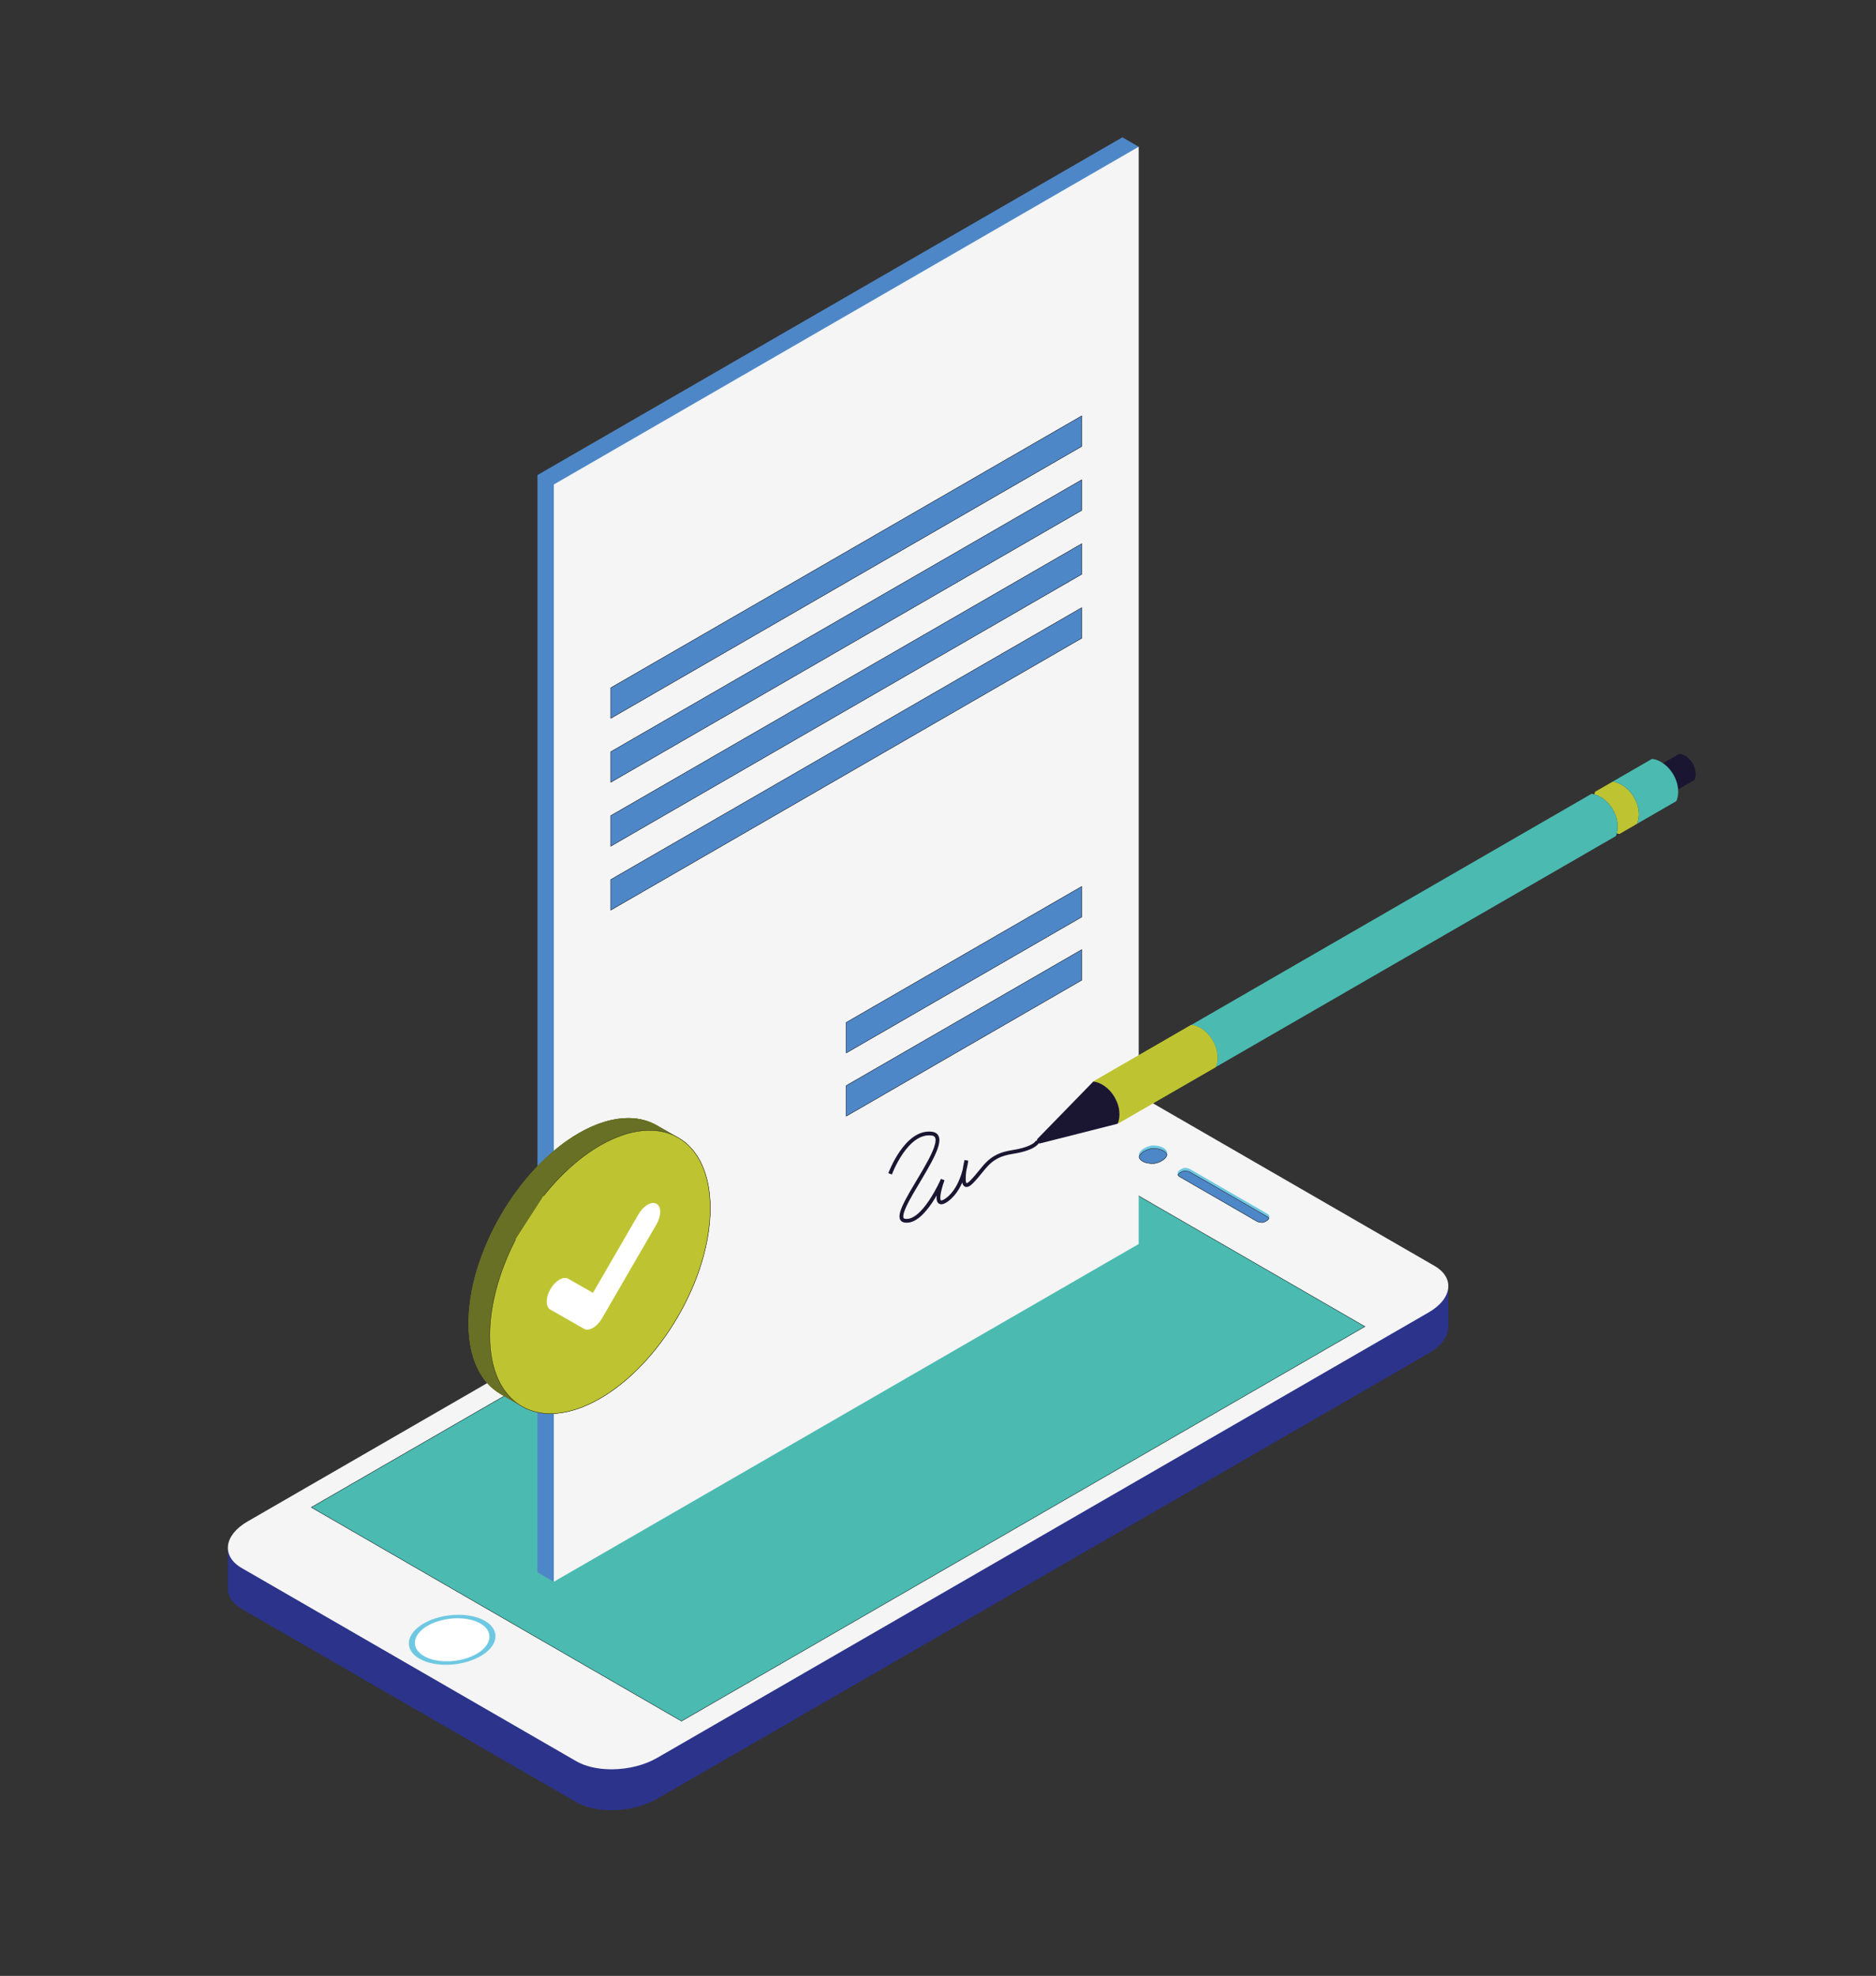 <?xml version="1.0" encoding="utf-8"?>
<!-- Generator: Adobe Illustrator 15.0.0, SVG Export Plug-In . SVG Version: 6.00 Build 0)  -->
<!DOCTYPE svg PUBLIC "-//W3C//DTD SVG 1.1//EN" "http://www.w3.org/Graphics/SVG/1.1/DTD/svg11.dtd">
<svg version="1.1" id="Layer_1" xmlns="http://www.w3.org/2000/svg" xmlns:xlink="http://www.w3.org/1999/xlink" x="0px" y="0px"
	 width="207px" height="218px" viewBox="0 0 207 218" enable-background="new 0 0 207 218" xml:space="preserve">
<rect x="0" y="0" width="207" height="218" fill="#333333" stroke="none"/>
<g>
	<g>
		<defs>
			<path id="SVGID_1_" d="M117.354,121.975c-1.709,0.022-3.5,0.443-4.896,1.252l-79.503,45.902l-7.812,1.676v4.438v-0.001
				c-0.017,0.854,0.484,1.673,1.533,2.277L63.6,198.84c2.271,1.309,6.272,1.146,8.896-0.372l85.145-49.153
				c1.416-0.82,2.148-1.871,2.166-2.871h0.004l-0.004-4.559l-4.008,0.861l-34.447-19.887c-0.994-0.577-2.319-0.866-3.721-0.887
				h-0.277V121.975z"/>
		</defs>
		<clipPath id="SVGID_2_">
			<use xlink:href="#SVGID_1_"  overflow="visible"/>
		</clipPath>
		<rect x="22.02" y="118.85" clip-path="url(#SVGID_2_)" fill="#2C338B" width="140.912" height="83.998"/>
	</g>
</g>
<g>
	<g>
		<defs>
			<path id="SVGID_3_" d="M112.458,118.71l-85.145,49.156c-2.622,1.515-2.91,3.825-0.638,5.137l36.925,21.32
				c0.995,0.573,2.322,0.862,3.719,0.885h0.279c1.709-0.022,3.5-0.446,4.898-1.253l85.145-49.156
				c2.621-1.515,2.906-3.828,0.637-5.137l-36.926-21.319c-1.029-0.594-2.414-0.885-3.863-0.885
				C115.74,117.458,113.893,117.883,112.458,118.71"/>
		</defs>
		<clipPath id="SVGID_4_">
			<use xlink:href="#SVGID_3_"  overflow="visible"/>
		</clipPath>
		<rect x="22.02" y="114.333" clip-path="url(#SVGID_4_)" fill="#F5F5F5" width="140.912" height="83.998"/>
	</g>
</g>
<g>
	<g>
		<defs>
			<rect id="SVGID_5_" x="-135.697" y="-767.882" width="2966.052" height="1254.471"/>
		</defs>
		<clipPath id="SVGID_6_">
			<use xlink:href="#SVGID_5_"  overflow="visible"/>
		</clipPath>
		<polygon clip-path="url(#SVGID_6_)" fill="#4BBAB1" points="75.198,189.891 34.354,166.307 109.753,122.773 150.6,146.359 		"/>
	</g>
</g>
<g>
	<g>
		<defs>
			<polygon id="SVGID_7_" points="34.354,166.307 75.198,189.891 150.6,146.357 109.751,122.773 			"/>
		</defs>
		<clipPath id="SVGID_8_">
			<use xlink:href="#SVGID_7_"  overflow="visible"/>
		</clipPath>
		<rect x="-269.038" y="-132.687" clip-path="url(#SVGID_8_)" fill="#4BBAB1" width="749.507" height="562.128"/>
	</g>
	<g>
		<defs>
			<polygon id="SVGID_9_" points="34.354,166.307 75.198,189.891 150.6,146.357 109.751,122.773 			"/>
		</defs>
		<clipPath id="SVGID_10_">
			<use xlink:href="#SVGID_9_"  overflow="visible"/>
		</clipPath>
		<rect x="31.229" y="119.652" clip-path="url(#SVGID_10_)" fill="#4BBAB1" width="122.494" height="73.359"/>
	</g>
	<g>
		<defs>
			<polygon id="SVGID_11_" points="34.354,166.307 75.198,189.891 150.6,146.357 109.751,122.773 			"/>
		</defs>
		<clipPath id="SVGID_12_">
			<use xlink:href="#SVGID_11_"  overflow="visible"/>
		</clipPath>
		
			<rect x="31.229" y="119.652" clip-path="url(#SVGID_12_)" fill="none" stroke="#231F20" stroke-width="0.045" stroke-miterlimit="10" width="122.494" height="73.359"/>
	</g>
	<g>
		<defs>
			<polygon id="SVGID_13_" points="34.354,166.307 75.198,189.891 150.6,146.357 109.751,122.773 			"/>
		</defs>
		<clipPath id="SVGID_14_">
			<use xlink:href="#SVGID_13_"  overflow="visible"/>
		</clipPath>
		
			<rect x="-269.038" y="-132.687" clip-path="url(#SVGID_14_)" fill="none" stroke="#231F20" stroke-width="0.045" stroke-miterlimit="10" width="749.507" height="562.128"/>
	</g>
</g>
<g>
	<g>
		<defs>
			<rect id="SVGID_15_" x="-135.697" y="-767.882" width="2966.052" height="1254.471"/>
		</defs>
		<clipPath id="SVGID_16_">
			<use xlink:href="#SVGID_15_"  overflow="visible"/>
		</clipPath>
		<polygon clip-path="url(#SVGID_16_)" fill="none" stroke="#231F20" stroke-width="0.045" stroke-miterlimit="10" points="
			75.198,189.891 34.354,166.307 109.753,122.773 150.6,146.359 		"/>
	</g>
</g>
<g>
	<g>
		<defs>
			<path id="SVGID_17_" d="M46.762,179.111c-1.995,1.152-2.211,2.896-0.482,3.893s4.748,0.874,6.744-0.279
				c1.995-1.152,2.211-2.894,0.483-3.892c-0.783-0.453-1.832-0.674-2.928-0.674C49.253,178.159,47.854,178.48,46.762,179.111"/>
		</defs>
		<clipPath id="SVGID_18_">
			<use xlink:href="#SVGID_17_"  overflow="visible"/>
		</clipPath>
		<rect x="41.989" y="175.035" clip-path="url(#SVGID_18_)" fill="#6FC8E2" width="15.805" height="11.766"/>
	</g>
</g>
<g>
	<g>
		<defs>
			<path id="SVGID_19_" d="M47.201,179.361c-1.721,0.992-1.906,2.492-0.419,3.354c1.488,0.855,4.087,0.749,5.807-0.242
				c1.717-0.992,1.904-2.492,0.416-3.352c-0.673-0.389-1.577-0.579-2.521-0.579C49.341,178.542,48.139,178.822,47.201,179.361"/>
		</defs>
		<clipPath id="SVGID_20_">
			<use xlink:href="#SVGID_19_"  overflow="visible"/>
		</clipPath>
		<rect x="42.655" y="175.419" clip-path="url(#SVGID_20_)" fill="#FFFFFF" width="14.477" height="10.999"/>
	</g>
</g>
<g>
	<g>
		<defs>
			<path id="SVGID_21_" d="M130.669,128.857c-0.13,0.035-0.255,0.08-0.362,0.145l-0.039,0.021c-0.303,0.175-0.406,0.42-0.297,0.617
				c0.053-0.104,0.15-0.205,0.297-0.289l0.039-0.021c0.107-0.063,0.232-0.112,0.362-0.146c0.242-0.006,0.476,0.039,0.649,0.141
				l8.508,4.913c0.092,0.05,0.156,0.116,0.195,0.188c0.096-0.188,0.031-0.386-0.195-0.517l-8.508-4.914
				c-0.162-0.091-0.377-0.139-0.604-0.139C130.701,128.857,130.684,128.857,130.669,128.857"/>
		</defs>
		<clipPath id="SVGID_22_">
			<use xlink:href="#SVGID_21_"  overflow="visible"/>
		</clipPath>
		<rect x="126.807" y="125.736" clip-path="url(#SVGID_22_)" fill="#6FC8E2" width="16.379" height="11.813"/>
	</g>
</g>
<g>
	<g>
		<defs>
			<rect id="SVGID_23_" x="-135.697" y="-767.882" width="2966.052" height="1254.471"/>
		</defs>
		<clipPath id="SVGID_24_">
			<use xlink:href="#SVGID_23_"  overflow="visible"/>
		</clipPath>
		<path clip-path="url(#SVGID_24_)" fill="#4E87C7" d="M130.166,129.828l8.51,4.914c0.172,0.097,0.406,0.143,0.646,0.139
			c0.129-0.037,0.254-0.08,0.363-0.145l0.039-0.022c0.145-0.083,0.241-0.187,0.297-0.287c-0.039-0.071-0.104-0.138-0.197-0.19
			l-8.506-4.91c-0.174-0.1-0.407-0.146-0.649-0.141c-0.13,0.034-0.255,0.082-0.362,0.146l-0.039,0.021
			c-0.145,0.084-0.244,0.185-0.297,0.287C130.009,129.711,130.074,129.775,130.166,129.828"/>
	</g>
</g>
<g>
	<g>
		<defs>
			<path id="SVGID_25_" d="M130.669,129.186c-0.13,0.034-0.255,0.082-0.362,0.146l-0.039,0.02c-0.146,0.086-0.244,0.187-0.297,0.289
				c0.038,0.07,0.104,0.135,0.195,0.188l8.51,4.913c0.172,0.097,0.406,0.143,0.646,0.137c0.133-0.034,0.254-0.079,0.359-0.143
				l0.043-0.022c0.145-0.086,0.241-0.187,0.297-0.287c-0.039-0.071-0.104-0.138-0.195-0.188l-8.508-4.911
				c-0.164-0.097-0.383-0.142-0.611-0.142C130.695,129.186,130.682,129.186,130.669,129.186"/>
		</defs>
		<clipPath id="SVGID_26_">
			<use xlink:href="#SVGID_25_"  overflow="visible"/>
		</clipPath>
		<rect x="-269.038" y="-132.687" clip-path="url(#SVGID_26_)" fill="#4E87C7" width="749.507" height="562.128"/>
	</g>
</g>
<g>
	<g>
		<defs>
			<path id="SVGID_27_" d="M130.669,129.186c-0.13,0.034-0.255,0.082-0.362,0.146l-0.039,0.02c-0.146,0.086-0.244,0.187-0.297,0.289
				c0.038,0.07,0.104,0.135,0.195,0.188l8.51,4.913c0.172,0.097,0.406,0.143,0.646,0.137c0.133-0.034,0.254-0.079,0.359-0.143
				l0.043-0.022c0.145-0.086,0.241-0.187,0.297-0.287c-0.039-0.071-0.104-0.138-0.195-0.188l-8.508-4.911
				c-0.162-0.097-0.383-0.142-0.611-0.142C130.695,129.186,130.682,129.186,130.669,129.186"/>
		</defs>
		<clipPath id="SVGID_28_">
			<use xlink:href="#SVGID_27_"  overflow="visible"/>
		</clipPath>
		<rect x="126.848" y="126.064" clip-path="url(#SVGID_28_)" fill="#4E87C7" width="16.295" height="11.938"/>
	</g>
	<g>
		<defs>
			<path id="SVGID_29_" d="M130.669,129.186c-0.13,0.034-0.255,0.082-0.362,0.146l-0.039,0.02c-0.146,0.086-0.244,0.187-0.297,0.289
				c0.038,0.07,0.104,0.135,0.195,0.188l8.51,4.913c0.172,0.097,0.406,0.143,0.646,0.137c0.133-0.034,0.254-0.079,0.359-0.143
				l0.043-0.022c0.145-0.086,0.241-0.187,0.297-0.287c-0.039-0.071-0.104-0.138-0.195-0.188l-8.508-4.911
				c-0.162-0.097-0.383-0.142-0.611-0.142C130.695,129.186,130.682,129.186,130.669,129.186"/>
		</defs>
		<clipPath id="SVGID_30_">
			<use xlink:href="#SVGID_29_"  overflow="visible"/>
		</clipPath>
		
			<rect x="126.848" y="126.064" clip-path="url(#SVGID_30_)" fill="none" stroke="#231F20" stroke-width="0.045" stroke-miterlimit="10" width="16.295" height="11.938"/>
	</g>
</g>
<g>
	<g>
		<defs>
			<path id="SVGID_31_" d="M130.669,129.186c-0.13,0.034-0.255,0.082-0.362,0.146l-0.039,0.02c-0.146,0.086-0.244,0.187-0.297,0.289
				c0.038,0.07,0.104,0.135,0.195,0.188l8.51,4.913c0.172,0.097,0.406,0.143,0.646,0.137c0.133-0.034,0.254-0.079,0.359-0.143
				l0.043-0.022c0.145-0.086,0.241-0.187,0.297-0.287c-0.039-0.071-0.104-0.138-0.195-0.188l-8.508-4.911
				c-0.164-0.097-0.383-0.142-0.611-0.142C130.695,129.186,130.682,129.186,130.669,129.186"/>
		</defs>
		<clipPath id="SVGID_32_">
			<use xlink:href="#SVGID_31_"  overflow="visible"/>
		</clipPath>
		
			<rect x="-269.038" y="-132.687" clip-path="url(#SVGID_32_)" fill="none" stroke="#231F20" stroke-width="0.045" stroke-miterlimit="10" width="749.507" height="562.128"/>
	</g>
</g>
<g>
	<g>
		<defs>
			<rect id="SVGID_33_" x="-135.697" y="-767.882" width="2966.052" height="1254.471"/>
		</defs>
		<clipPath id="SVGID_34_">
			<use xlink:href="#SVGID_33_"  overflow="visible"/>
		</clipPath>
		<path clip-path="url(#SVGID_34_)" fill="none" stroke="#231F20" stroke-width="0.045" stroke-miterlimit="10" d="M130.166,129.828
			l8.51,4.914c0.172,0.097,0.406,0.143,0.646,0.139c0.129-0.037,0.254-0.08,0.363-0.145l0.039-0.022
			c0.145-0.083,0.241-0.187,0.297-0.287c-0.039-0.071-0.104-0.138-0.197-0.19l-8.506-4.91c-0.174-0.1-0.407-0.146-0.649-0.141
			c-0.13,0.034-0.255,0.082-0.362,0.146l-0.039,0.021c-0.145,0.084-0.244,0.185-0.297,0.287
			C130.009,129.711,130.074,129.775,130.166,129.828"/>
	</g>
</g>
<g>
	<g>
		<defs>
			<path id="SVGID_35_" d="M127.051,126.395c-0.283,0.059-0.557,0.154-0.795,0.293c-0.48,0.277-0.678,0.646-0.587,0.972
				c0.067-0.229,0.267-0.457,0.587-0.646c0.238-0.134,0.512-0.23,0.795-0.289c0.488-0.037,0.969,0.041,1.314,0.24
				c0.224,0.126,0.357,0.288,0.406,0.465c0.084-0.294-0.045-0.586-0.406-0.793c-0.291-0.168-0.676-0.251-1.082-0.251
				C127.207,126.386,127.132,126.391,127.051,126.395"/>
		</defs>
		<clipPath id="SVGID_36_">
			<use xlink:href="#SVGID_35_"  overflow="visible"/>
		</clipPath>
		<rect x="122.525" y="123.266" clip-path="url(#SVGID_36_)" fill="#6FC8E2" width="9.396" height="7.516"/>
	</g>
</g>
<g>
	<g>
		<defs>
			<rect id="SVGID_37_" x="-135.697" y="-767.882" width="2966.052" height="1254.471"/>
		</defs>
		<clipPath id="SVGID_38_">
			<use xlink:href="#SVGID_37_"  overflow="visible"/>
		</clipPath>
		<path clip-path="url(#SVGID_38_)" fill="#4E87C7" d="M126.076,128.124c0.343,0.199,0.828,0.276,1.316,0.242
			c0.281-0.06,0.559-0.155,0.793-0.29c0.323-0.188,0.522-0.417,0.586-0.646c-0.049-0.176-0.184-0.338-0.406-0.465
			c-0.344-0.199-0.826-0.277-1.314-0.24c-0.283,0.059-0.557,0.154-0.795,0.291c-0.32,0.188-0.52,0.414-0.587,0.645
			C125.723,127.835,125.857,127.996,126.076,128.124"/>
	</g>
</g>
<g>
	<g>
		<defs>
			<path id="SVGID_39_" d="M127.051,126.725c-0.283,0.059-0.557,0.154-0.795,0.289c-0.32,0.188-0.52,0.416-0.587,0.646
				c0.054,0.177,0.188,0.336,0.407,0.465c0.343,0.199,0.828,0.276,1.316,0.242c0.281-0.06,0.557-0.155,0.795-0.29
				c0.321-0.186,0.521-0.417,0.582-0.646c-0.047-0.176-0.182-0.338-0.404-0.465c-0.291-0.168-0.676-0.249-1.082-0.249
				C127.207,126.716,127.132,126.72,127.051,126.725"/>
		</defs>
		<clipPath id="SVGID_40_">
			<use xlink:href="#SVGID_39_"  overflow="visible"/>
		</clipPath>
		<rect x="-269.038" y="-132.687" clip-path="url(#SVGID_40_)" fill="#4E87C7" width="749.507" height="562.128"/>
	</g>
</g>
<g>
	<g>
		<defs>
			<path id="SVGID_41_" d="M127.051,126.725c-0.283,0.059-0.557,0.154-0.795,0.289c-0.32,0.188-0.52,0.416-0.587,0.646
				c0.054,0.177,0.188,0.336,0.407,0.465c0.343,0.199,0.828,0.276,1.316,0.242c0.281-0.06,0.557-0.155,0.795-0.29
				c0.321-0.186,0.521-0.417,0.582-0.646c-0.047-0.176-0.182-0.338-0.404-0.465c-0.291-0.168-0.676-0.249-1.082-0.249
				C127.207,126.716,127.132,126.72,127.051,126.725"/>
		</defs>
		<clipPath id="SVGID_42_">
			<use xlink:href="#SVGID_41_"  overflow="visible"/>
		</clipPath>
		<rect x="122.547" y="123.591" clip-path="url(#SVGID_42_)" fill="#4E87C7" width="9.35" height="7.907"/>
	</g>
	<g>
		<defs>
			<path id="SVGID_43_" d="M127.051,126.725c-0.283,0.059-0.557,0.154-0.795,0.289c-0.32,0.188-0.52,0.416-0.587,0.646
				c0.054,0.177,0.188,0.336,0.407,0.465c0.343,0.199,0.828,0.276,1.316,0.242c0.281-0.06,0.557-0.155,0.795-0.29
				c0.321-0.186,0.521-0.417,0.582-0.646c-0.047-0.176-0.182-0.338-0.404-0.465c-0.291-0.168-0.676-0.249-1.082-0.249
				C127.207,126.716,127.132,126.72,127.051,126.725"/>
		</defs>
		<clipPath id="SVGID_44_">
			<use xlink:href="#SVGID_43_"  overflow="visible"/>
		</clipPath>
		
			<rect x="122.547" y="123.591" clip-path="url(#SVGID_44_)" fill="none" stroke="#231F20" stroke-width="0.045" stroke-miterlimit="10" width="9.35" height="7.907"/>
	</g>
</g>
<g>
	<g>
		<defs>
			<path id="SVGID_45_" d="M127.051,126.725c-0.283,0.059-0.557,0.154-0.795,0.289c-0.32,0.188-0.52,0.416-0.587,0.646
				c0.054,0.177,0.188,0.336,0.407,0.465c0.343,0.199,0.828,0.276,1.316,0.242c0.281-0.06,0.557-0.155,0.795-0.29
				c0.321-0.186,0.521-0.417,0.582-0.646c-0.047-0.176-0.182-0.338-0.404-0.465c-0.291-0.168-0.676-0.249-1.082-0.249
				C127.207,126.716,127.132,126.72,127.051,126.725"/>
		</defs>
		<clipPath id="SVGID_46_">
			<use xlink:href="#SVGID_45_"  overflow="visible"/>
		</clipPath>
		
			<rect x="-269.038" y="-132.687" clip-path="url(#SVGID_46_)" fill="none" stroke="#231F20" stroke-width="0.045" stroke-miterlimit="10" width="749.507" height="562.128"/>
	</g>
</g>
<g>
	<g>
		<defs>
			<rect id="SVGID_47_" x="-135.697" y="-767.882" width="2966.052" height="1254.471"/>
		</defs>
		<clipPath id="SVGID_48_">
			<use xlink:href="#SVGID_47_"  overflow="visible"/>
		</clipPath>
		<path clip-path="url(#SVGID_48_)" fill="none" stroke="#231F20" stroke-width="0.045" stroke-miterlimit="10" d="M126.076,128.124
			c0.343,0.199,0.828,0.276,1.316,0.242c0.281-0.06,0.559-0.155,0.793-0.29c0.323-0.188,0.522-0.417,0.586-0.646
			c-0.049-0.176-0.184-0.338-0.406-0.465c-0.344-0.199-0.826-0.277-1.314-0.24c-0.283,0.059-0.557,0.154-0.795,0.291
			c-0.32,0.188-0.52,0.414-0.587,0.645C125.723,127.835,125.857,127.996,126.076,128.124"/>
	</g>
</g>
<g>
	<g>
		<defs>
			<polygon id="SVGID_49_" points="59.305,52.412 59.305,173.473 61.109,174.516 62.219,171.791 123.846,136.211 123.846,20.61 
				125.645,16.192 123.846,15.151 			"/>
		</defs>
		<clipPath id="SVGID_50_">
			<use xlink:href="#SVGID_49_"  overflow="visible"/>
		</clipPath>
		<rect x="56.184" y="12.027" clip-path="url(#SVGID_50_)" fill="#4E87C7" width="72.583" height="165.61"/>
	</g>
	<g>
		<defs>
			<polygon id="SVGID_51_" points="59.305,52.412 59.305,173.473 61.109,174.516 62.219,171.791 123.846,136.211 123.846,20.61 
				125.645,16.192 123.846,15.151 			"/>
		</defs>
		<clipPath id="SVGID_52_">
			<use xlink:href="#SVGID_51_"  overflow="visible"/>
		</clipPath>
		
			<rect x="56.184" y="12.027" clip-path="url(#SVGID_52_)" fill="none" stroke="#231F20" stroke-width="0.045" stroke-miterlimit="10" width="72.583" height="165.61"/>
	</g>
</g>
<g>
	<g>
		<defs>
			<polygon id="SVGID_53_" points="61.109,53.453 61.109,174.514 125.645,137.252 125.645,16.192 			"/>
		</defs>
		<clipPath id="SVGID_54_">
			<use xlink:href="#SVGID_53_"  overflow="visible"/>
		</clipPath>
		<rect x="57.985" y="13.071" clip-path="url(#SVGID_54_)" fill="#F5F5F5" width="70.783" height="164.568"/>
	</g>
</g>
<g>
	<g>
		<defs>
			<rect id="SVGID_55_" x="-135.697" y="-767.882" width="2966.052" height="1254.471"/>
		</defs>
		<clipPath id="SVGID_56_">
			<use xlink:href="#SVGID_55_"  overflow="visible"/>
		</clipPath>
		<polygon clip-path="url(#SVGID_56_)" fill="#4E87C7" points="119.359,63.355 67.393,93.36 67.393,89.996 119.359,59.991 		"/>
	</g>
</g>
<g>
	<g>
		<defs>
			<polygon id="SVGID_57_" points="67.393,89.994 67.393,93.357 119.359,63.357 119.359,59.992 			"/>
		</defs>
		<clipPath id="SVGID_58_">
			<use xlink:href="#SVGID_57_"  overflow="visible"/>
		</clipPath>
		<rect x="-269.038" y="-132.687" clip-path="url(#SVGID_58_)" fill="#4E87C7" width="749.507" height="562.128"/>
	</g>
	<g>
		<defs>
			<polygon id="SVGID_59_" points="67.393,89.994 67.393,93.357 119.359,63.357 119.359,59.992 			"/>
		</defs>
		<clipPath id="SVGID_60_">
			<use xlink:href="#SVGID_59_"  overflow="visible"/>
		</clipPath>
		<rect x="64.269" y="56.87" clip-path="url(#SVGID_60_)" fill="#4E87C7" width="58.211" height="39.614"/>
	</g>
	<g>
		<defs>
			<polygon id="SVGID_61_" points="67.393,89.994 67.393,93.357 119.359,63.357 119.359,59.992 			"/>
		</defs>
		<clipPath id="SVGID_62_">
			<use xlink:href="#SVGID_61_"  overflow="visible"/>
		</clipPath>
		
			<rect x="64.269" y="56.87" clip-path="url(#SVGID_62_)" fill="none" stroke="#231F20" stroke-width="0.045" stroke-miterlimit="10" width="58.211" height="39.614"/>
	</g>
	<g>
		<defs>
			<polygon id="SVGID_63_" points="67.393,89.994 67.393,93.357 119.359,63.357 119.359,59.992 			"/>
		</defs>
		<clipPath id="SVGID_64_">
			<use xlink:href="#SVGID_63_"  overflow="visible"/>
		</clipPath>
		
			<rect x="-269.038" y="-132.687" clip-path="url(#SVGID_64_)" fill="none" stroke="#231F20" stroke-width="0.045" stroke-miterlimit="10" width="749.507" height="562.128"/>
	</g>
</g>
<g>
	<g>
		<defs>
			<rect id="SVGID_65_" x="-135.697" y="-767.882" width="2966.052" height="1254.471"/>
		</defs>
		<clipPath id="SVGID_66_">
			<use xlink:href="#SVGID_65_"  overflow="visible"/>
		</clipPath>
		<polygon clip-path="url(#SVGID_66_)" fill="none" stroke="#231F20" stroke-width="0.045" stroke-miterlimit="10" points="
			119.359,63.355 67.393,93.36 67.393,89.996 119.359,59.991 		"/>
	</g>
	<g>
		<defs>
			<rect id="SVGID_67_" x="-135.697" y="-767.882" width="2966.052" height="1254.471"/>
		</defs>
		<clipPath id="SVGID_68_">
			<use xlink:href="#SVGID_67_"  overflow="visible"/>
		</clipPath>
		<polygon clip-path="url(#SVGID_68_)" fill="#4E87C7" points="119.359,70.411 67.393,100.412 67.393,97.048 119.359,67.046 		"/>
	</g>
</g>
<g>
	<g>
		<defs>
			<polygon id="SVGID_69_" points="67.393,97.048 67.393,100.412 119.359,70.412 119.359,67.046 			"/>
		</defs>
		<clipPath id="SVGID_70_">
			<use xlink:href="#SVGID_69_"  overflow="visible"/>
		</clipPath>
		<rect x="-269.038" y="-132.687" clip-path="url(#SVGID_70_)" fill="#4E87C7" width="749.507" height="562.128"/>
	</g>
	<g>
		<defs>
			<polygon id="SVGID_71_" points="67.393,97.048 67.393,100.412 119.359,70.412 119.359,67.046 			"/>
		</defs>
		<clipPath id="SVGID_72_">
			<use xlink:href="#SVGID_71_"  overflow="visible"/>
		</clipPath>
		<rect x="64.269" y="63.921" clip-path="url(#SVGID_72_)" fill="#4E87C7" width="58.211" height="39.615"/>
	</g>
	<g>
		<defs>
			<polygon id="SVGID_73_" points="67.393,97.048 67.393,100.412 119.359,70.412 119.359,67.046 			"/>
		</defs>
		<clipPath id="SVGID_74_">
			<use xlink:href="#SVGID_73_"  overflow="visible"/>
		</clipPath>
		
			<rect x="64.269" y="63.921" clip-path="url(#SVGID_74_)" fill="none" stroke="#231F20" stroke-width="0.045" stroke-miterlimit="10" width="58.211" height="39.615"/>
	</g>
	<g>
		<defs>
			<polygon id="SVGID_75_" points="67.393,97.048 67.393,100.412 119.359,70.412 119.359,67.046 			"/>
		</defs>
		<clipPath id="SVGID_76_">
			<use xlink:href="#SVGID_75_"  overflow="visible"/>
		</clipPath>
		
			<rect x="-269.038" y="-132.687" clip-path="url(#SVGID_76_)" fill="none" stroke="#231F20" stroke-width="0.045" stroke-miterlimit="10" width="749.507" height="562.128"/>
	</g>
</g>
<g>
	<g>
		<defs>
			<rect id="SVGID_77_" x="-135.697" y="-767.882" width="2966.052" height="1254.471"/>
		</defs>
		<clipPath id="SVGID_78_">
			<use xlink:href="#SVGID_77_"  overflow="visible"/>
		</clipPath>
		<polygon clip-path="url(#SVGID_78_)" fill="none" stroke="#231F20" stroke-width="0.045" stroke-miterlimit="10" points="
			119.359,70.411 67.393,100.412 67.393,97.048 119.359,67.046 		"/>
	</g>
	<g>
		<defs>
			<rect id="SVGID_79_" x="-135.697" y="-767.882" width="2966.052" height="1254.471"/>
		</defs>
		<clipPath id="SVGID_80_">
			<use xlink:href="#SVGID_79_"  overflow="visible"/>
		</clipPath>
		<polygon clip-path="url(#SVGID_80_)" fill="#4E87C7" points="119.359,101.169 93.377,116.172 93.377,112.807 119.359,97.805 		"/>
	</g>
</g>
<g>
	<g>
		<defs>
			<polygon id="SVGID_81_" points="93.376,112.807 93.376,116.171 119.359,101.169 119.359,97.805 			"/>
		</defs>
		<clipPath id="SVGID_82_">
			<use xlink:href="#SVGID_81_"  overflow="visible"/>
		</clipPath>
		<rect x="-269.038" y="-132.687" clip-path="url(#SVGID_82_)" fill="#4E87C7" width="749.507" height="562.128"/>
	</g>
	<g>
		<defs>
			<polygon id="SVGID_83_" points="93.376,112.807 93.376,116.171 119.359,101.169 119.359,97.805 			"/>
		</defs>
		<clipPath id="SVGID_84_">
			<use xlink:href="#SVGID_83_"  overflow="visible"/>
		</clipPath>
		<rect x="90.253" y="94.68" clip-path="url(#SVGID_84_)" fill="#4E87C7" width="32.229" height="24.611"/>
	</g>
	<g>
		<defs>
			<polygon id="SVGID_85_" points="93.376,112.807 93.376,116.171 119.359,101.169 119.359,97.805 			"/>
		</defs>
		<clipPath id="SVGID_86_">
			<use xlink:href="#SVGID_85_"  overflow="visible"/>
		</clipPath>
		
			<rect x="90.253" y="94.68" clip-path="url(#SVGID_86_)" fill="none" stroke="#231F20" stroke-width="0.045" stroke-miterlimit="10" width="32.229" height="24.611"/>
	</g>
	<g>
		<defs>
			<polygon id="SVGID_87_" points="93.376,112.807 93.376,116.171 119.359,101.169 119.359,97.805 			"/>
		</defs>
		<clipPath id="SVGID_88_">
			<use xlink:href="#SVGID_87_"  overflow="visible"/>
		</clipPath>
		
			<rect x="-269.038" y="-132.687" clip-path="url(#SVGID_88_)" fill="none" stroke="#231F20" stroke-width="0.045" stroke-miterlimit="10" width="749.507" height="562.128"/>
	</g>
</g>
<g>
	<g>
		<defs>
			<rect id="SVGID_89_" x="-135.697" y="-767.882" width="2966.052" height="1254.471"/>
		</defs>
		<clipPath id="SVGID_90_">
			<use xlink:href="#SVGID_89_"  overflow="visible"/>
		</clipPath>
		<polygon clip-path="url(#SVGID_90_)" fill="none" stroke="#231F20" stroke-width="0.045" stroke-miterlimit="10" points="
			119.359,101.169 93.377,116.172 93.377,112.807 119.359,97.805 		"/>
	</g>
	<g>
		<defs>
			<rect id="SVGID_91_" x="-135.697" y="-767.882" width="2966.052" height="1254.471"/>
		</defs>
		<clipPath id="SVGID_92_">
			<use xlink:href="#SVGID_91_"  overflow="visible"/>
		</clipPath>
		<polygon clip-path="url(#SVGID_92_)" fill="#4E87C7" points="119.359,108.14 93.377,123.145 93.377,119.777 119.359,104.775 		"/>
	</g>
</g>
<g>
	<g>
		<defs>
			<polygon id="SVGID_93_" points="93.376,119.777 93.376,123.145 119.359,108.139 119.359,104.775 			"/>
		</defs>
		<clipPath id="SVGID_94_">
			<use xlink:href="#SVGID_93_"  overflow="visible"/>
		</clipPath>
		<rect x="-269.038" y="-132.687" clip-path="url(#SVGID_94_)" fill="#4E87C7" width="749.507" height="562.128"/>
	</g>
	<g>
		<defs>
			<polygon id="SVGID_95_" points="93.376,119.777 93.376,123.145 119.359,108.139 119.359,104.775 			"/>
		</defs>
		<clipPath id="SVGID_96_">
			<use xlink:href="#SVGID_95_"  overflow="visible"/>
		</clipPath>
		<rect x="90.253" y="101.654" clip-path="url(#SVGID_96_)" fill="#4E87C7" width="32.229" height="24.61"/>
	</g>
	<g>
		<defs>
			<polygon id="SVGID_97_" points="93.376,119.777 93.376,123.145 119.359,108.139 119.359,104.775 			"/>
		</defs>
		<clipPath id="SVGID_98_">
			<use xlink:href="#SVGID_97_"  overflow="visible"/>
		</clipPath>
		
			<rect x="90.253" y="101.654" clip-path="url(#SVGID_98_)" fill="none" stroke="#231F20" stroke-width="0.045" stroke-miterlimit="10" width="32.229" height="24.61"/>
	</g>
	<g>
		<defs>
			<polygon id="SVGID_99_" points="93.376,119.777 93.376,123.145 119.359,108.139 119.359,104.775 			"/>
		</defs>
		<clipPath id="SVGID_100_">
			<use xlink:href="#SVGID_99_"  overflow="visible"/>
		</clipPath>
		
			<rect x="-269.038" y="-132.687" clip-path="url(#SVGID_100_)" fill="none" stroke="#231F20" stroke-width="0.045" stroke-miterlimit="10" width="749.507" height="562.128"/>
	</g>
</g>
<polygon fill="none" stroke="#231F20" stroke-width="0.045" stroke-miterlimit="10" points="119.359,108.14 93.377,123.145 
	93.377,119.777 119.359,104.775 "/>
<polygon fill="#4E87C7" points="119.359,56.303 67.393,86.306 67.393,82.942 119.359,52.938 "/>
<g>
	<g>
		<defs>
			<polygon id="SVGID_101_" points="67.393,82.942 67.393,86.306 119.359,56.304 119.359,52.937 			"/>
		</defs>
		<clipPath id="SVGID_102_">
			<use xlink:href="#SVGID_101_"  overflow="visible"/>
		</clipPath>
		<rect x="-269.038" y="-132.687" clip-path="url(#SVGID_102_)" fill="#4E87C7" width="749.507" height="562.128"/>
	</g>
	<g>
		<defs>
			<polygon id="SVGID_103_" points="67.393,82.942 67.393,86.306 119.359,56.304 119.359,52.937 			"/>
		</defs>
		<clipPath id="SVGID_104_">
			<use xlink:href="#SVGID_103_"  overflow="visible"/>
		</clipPath>
		<rect x="64.269" y="49.815" clip-path="url(#SVGID_104_)" fill="#4E87C7" width="58.211" height="39.613"/>
	</g>
	<g>
		<defs>
			<polygon id="SVGID_105_" points="67.393,82.942 67.393,86.306 119.359,56.304 119.359,52.937 			"/>
		</defs>
		<clipPath id="SVGID_106_">
			<use xlink:href="#SVGID_105_"  overflow="visible"/>
		</clipPath>
		
			<rect x="64.269" y="49.815" clip-path="url(#SVGID_106_)" fill="none" stroke="#231F20" stroke-width="0.045" stroke-miterlimit="10" width="58.211" height="39.613"/>
	</g>
	<g>
		<defs>
			<polygon id="SVGID_107_" points="67.393,82.942 67.393,86.306 119.359,56.304 119.359,52.937 			"/>
		</defs>
		<clipPath id="SVGID_108_">
			<use xlink:href="#SVGID_107_"  overflow="visible"/>
		</clipPath>
		
			<rect x="-269.038" y="-132.687" clip-path="url(#SVGID_108_)" fill="none" stroke="#231F20" stroke-width="0.045" stroke-miterlimit="10" width="749.507" height="562.128"/>
	</g>
</g>
<g>
	<g>
		<defs>
			<rect id="SVGID_109_" x="-135.697" y="-767.882" width="2966.052" height="1254.471"/>
		</defs>
		<clipPath id="SVGID_110_">
			<use xlink:href="#SVGID_109_"  overflow="visible"/>
		</clipPath>
		<polygon clip-path="url(#SVGID_110_)" fill="none" stroke="#231F20" stroke-width="0.045" stroke-miterlimit="10" points="
			119.359,56.303 67.393,86.306 67.393,82.942 119.359,52.938 		"/>
	</g>
	<g>
		<defs>
			<rect id="SVGID_111_" x="-135.697" y="-767.882" width="2966.052" height="1254.471"/>
		</defs>
		<clipPath id="SVGID_112_">
			<use xlink:href="#SVGID_111_"  overflow="visible"/>
		</clipPath>
		<polygon clip-path="url(#SVGID_112_)" fill="#4E87C7" points="119.359,49.247 67.393,79.253 67.393,75.887 119.359,45.884 		"/>
	</g>
</g>
<g>
	<g>
		<defs>
			<polygon id="SVGID_113_" points="67.393,75.887 67.393,79.251 119.359,49.25 119.359,45.885 			"/>
		</defs>
		<clipPath id="SVGID_114_">
			<use xlink:href="#SVGID_113_"  overflow="visible"/>
		</clipPath>
		<rect x="-269.038" y="-132.687" clip-path="url(#SVGID_114_)" fill="#4E87C7" width="749.507" height="562.128"/>
	</g>
	<g>
		<defs>
			<polygon id="SVGID_115_" points="67.393,75.887 67.393,79.251 119.359,49.25 119.359,45.885 			"/>
		</defs>
		<clipPath id="SVGID_116_">
			<use xlink:href="#SVGID_115_"  overflow="visible"/>
		</clipPath>
		<rect x="64.269" y="42.76" clip-path="url(#SVGID_116_)" fill="#4E87C7" width="58.211" height="39.615"/>
	</g>
	<g>
		<defs>
			<polygon id="SVGID_117_" points="67.393,75.887 67.393,79.251 119.359,49.25 119.359,45.885 			"/>
		</defs>
		<clipPath id="SVGID_118_">
			<use xlink:href="#SVGID_117_"  overflow="visible"/>
		</clipPath>
		
			<rect x="64.269" y="42.76" clip-path="url(#SVGID_118_)" fill="none" stroke="#231F20" stroke-width="0.045" stroke-miterlimit="10" width="58.211" height="39.615"/>
	</g>
	<g>
		<defs>
			<polygon id="SVGID_119_" points="67.393,75.887 67.393,79.251 119.359,49.25 119.359,45.885 			"/>
		</defs>
		<clipPath id="SVGID_120_">
			<use xlink:href="#SVGID_119_"  overflow="visible"/>
		</clipPath>
		
			<rect x="-269.038" y="-132.687" clip-path="url(#SVGID_120_)" fill="none" stroke="#231F20" stroke-width="0.045" stroke-miterlimit="10" width="749.507" height="562.128"/>
	</g>
</g>
<g>
	<g>
		<defs>
			<rect id="SVGID_121_" x="-135.697" y="-767.882" width="2966.052" height="1254.471"/>
		</defs>
		<clipPath id="SVGID_122_">
			<use xlink:href="#SVGID_121_"  overflow="visible"/>
		</clipPath>
		<polygon clip-path="url(#SVGID_122_)" fill="none" stroke="#231F20" stroke-width="0.045" stroke-miterlimit="10" points="
			119.359,49.247 67.393,79.253 67.393,75.887 119.359,45.884 		"/>
	</g>
	<g>
		<defs>
			<rect id="SVGID_123_" x="-135.697" y="-767.882" width="2966.052" height="1254.471"/>
		</defs>
		<clipPath id="SVGID_124_">
			<use xlink:href="#SVGID_123_"  overflow="visible"/>
		</clipPath>
		<path clip-path="url(#SVGID_124_)" fill="none" stroke="#1A1632" stroke-width="0.419" stroke-miterlimit="10" d="M98.216,129.507
			c0,0,1.771-4.802,4.608-4.431c2.833,0.373-5.095,9.203-3.013,9.595c2.081,0.394,4.208-4.526,4.208-4.526s-1.331,3.545,0.484,2.217
			c1.816-1.331,2.125-4.326,2.125-4.326s-0.928,3.884,0.579,2.365c1.505-1.52,1.815-2.879,4.472-3.293
			c2.66-0.412,2.838-1.222,2.838-1.222"/>
	</g>
</g>
<g>
	<g>
		<defs>
			<path id="SVGID_125_" d="M176.012,87.35c-0.037,0.093-0.072,0.19-0.1,0.288c0.773,0.203,1.549,0.799,2.061,1.686
				c0.51,0.887,0.641,1.856,0.43,2.626c0.099,0.026,0.197,0.047,0.3,0.059l1.93-1.115c0.343-0.806,0.248-1.912-0.33-2.913
				c-0.579-1.002-1.487-1.635-2.358-1.743L176.012,87.35z"/>
		</defs>
		<clipPath id="SVGID_126_">
			<use xlink:href="#SVGID_125_"  overflow="visible"/>
		</clipPath>
		<rect x="172.791" y="83.111" clip-path="url(#SVGID_126_)" fill="#BEC431" width="11.158" height="12.021"/>
	</g>
	<g>
		<defs>
			<path id="SVGID_127_" d="M176.012,87.35c-0.037,0.093-0.072,0.19-0.1,0.288c0.773,0.203,1.549,0.799,2.061,1.686
				c0.51,0.887,0.641,1.856,0.43,2.626c0.099,0.026,0.197,0.047,0.3,0.059l1.93-1.115c0.343-0.806,0.248-1.912-0.33-2.913
				c-0.579-1.002-1.487-1.635-2.358-1.743L176.012,87.35z"/>
		</defs>
		<clipPath id="SVGID_128_">
			<use xlink:href="#SVGID_127_"  overflow="visible"/>
		</clipPath>
		
			<rect x="172.791" y="83.111" clip-path="url(#SVGID_128_)" fill="none" stroke="#231F20" stroke-width="0.045" stroke-miterlimit="10" width="11.158" height="12.021"/>
	</g>
</g>
<g>
	<g>
		<defs>
			<path id="SVGID_129_" d="M184.115,83.85l-1.5,0.868c0.539,0.064,1.104,0.461,1.465,1.082c0.357,0.621,0.414,1.309,0.203,1.807
				l1.498-0.865l1.199-0.692c0.209-0.498,0.151-1.187-0.205-1.81c-0.359-0.62-0.924-1.015-1.465-1.08L184.115,83.85z"/>
		</defs>
		<clipPath id="SVGID_130_">
			<use xlink:href="#SVGID_129_"  overflow="visible"/>
		</clipPath>
		<rect x="179.494" y="80.037" clip-path="url(#SVGID_130_)" fill="#1A1632" width="10.732" height="10.691"/>
	</g>
</g>
<g>
	<g>
		<defs>
			<path id="SVGID_131_" d="M173.682,88.696l-42.231,24.382c0.868,0.107,1.778,0.744,2.36,1.745c0.572,1,0.668,2.108,0.326,2.916
				l42.236-24.385l1.932-1.115c0.035-0.091,0.068-0.189,0.098-0.289c0.212-0.77,0.08-1.738-0.43-2.626
				c-0.512-0.887-1.287-1.482-2.061-1.686c-0.102-0.023-0.199-0.046-0.299-0.058L173.682,88.696z"/>
		</defs>
		<clipPath id="SVGID_132_">
			<use xlink:href="#SVGID_131_"  overflow="visible"/>
		</clipPath>
		<rect x="128.324" y="84.457" clip-path="url(#SVGID_132_)" fill="#4BBAB1" width="53.301" height="36.402"/>
	</g>
	<g>
		<defs>
			<path id="SVGID_133_" d="M173.682,88.696l-42.231,24.382c0.868,0.107,1.778,0.744,2.36,1.745c0.572,1,0.668,2.108,0.326,2.916
				l42.236-24.385l1.932-1.115c0.035-0.091,0.068-0.189,0.098-0.289c0.212-0.77,0.08-1.738-0.43-2.626
				c-0.512-0.887-1.287-1.482-2.061-1.686c-0.102-0.023-0.199-0.046-0.299-0.058L173.682,88.696z"/>
		</defs>
		<clipPath id="SVGID_134_">
			<use xlink:href="#SVGID_133_"  overflow="visible"/>
		</clipPath>
		
			<rect x="128.324" y="84.457" clip-path="url(#SVGID_134_)" fill="none" stroke="#231F20" stroke-width="0.045" stroke-miterlimit="10" width="53.301" height="36.402"/>
	</g>
</g>
<g>
	<g>
		<defs>
			<rect id="SVGID_135_" x="-135.697" y="-767.882" width="2966.052" height="1254.471"/>
		</defs>
		<clipPath id="SVGID_136_">
			<use xlink:href="#SVGID_135_"  overflow="visible"/>
		</clipPath>
		<path clip-path="url(#SVGID_136_)" fill="#BEC431" d="M131.447,113.078l-1.93,1.115l-8.879,5.125
			c0.869,0.107,1.777,0.744,2.356,1.742c0.58,1.004,0.672,2.11,0.331,2.916l8.879-5.125l1.932-1.115
			c0.34-0.807,0.25-1.913-0.332-2.914C133.229,113.822,132.316,113.188,131.447,113.078"/>
	</g>
</g>
<g>
	<g>
		<defs>
			<path id="SVGID_137_" d="M129.518,114.193l-8.877,5.125c0.868,0.108,1.776,0.742,2.357,1.746c0.578,1,0.67,2.108,0.329,2.914
				l8.879-5.125l1.931-1.114c0.342-0.808,0.246-1.916-0.328-2.916c-0.58-1-1.49-1.636-2.358-1.745L129.518,114.193z"/>
		</defs>
		<clipPath id="SVGID_138_">
			<use xlink:href="#SVGID_137_"  overflow="visible"/>
		</clipPath>
		<rect x="117.518" y="109.957" clip-path="url(#SVGID_138_)" fill="#BEC431" width="19.943" height="17.145"/>
	</g>
</g>
<g>
	<g>
		<defs>
			<path id="SVGID_139_" d="M180.357,84.841l-2.416,1.396c0.871,0.108,1.779,0.741,2.358,1.743c0.578,1.001,0.673,2.107,0.33,2.913
				l2.418-1.395l1.931-1.115c0.342-0.805,0.248-1.915-0.328-2.915c-0.58-1.001-1.49-1.635-2.359-1.743L180.357,84.841z"/>
		</defs>
		<clipPath id="SVGID_140_">
			<use xlink:href="#SVGID_139_"  overflow="visible"/>
		</clipPath>
		<rect x="174.818" y="80.602" clip-path="url(#SVGID_140_)" fill="#4BBAB1" width="13.479" height="13.416"/>
	</g>
	<g>
		<defs>
			<path id="SVGID_141_" d="M180.357,84.841l-2.416,1.396c0.871,0.108,1.779,0.741,2.358,1.743c0.578,1.001,0.673,2.107,0.33,2.913
				l2.418-1.395l1.931-1.115c0.342-0.805,0.248-1.915-0.328-2.915c-0.58-1.001-1.49-1.635-2.359-1.743L180.357,84.841z"/>
		</defs>
		<clipPath id="SVGID_142_">
			<use xlink:href="#SVGID_141_"  overflow="visible"/>
		</clipPath>
		
			<rect x="174.818" y="80.602" clip-path="url(#SVGID_142_)" fill="none" stroke="#231F20" stroke-width="0.045" stroke-miterlimit="10" width="13.479" height="13.416"/>
	</g>
</g>
<g>
	<g>
		<defs>
			<path id="SVGID_143_" d="M118.516,121.503l-3.99,4.093l-0.053,0.057c-0.068,0.098-0.08,0.231-0.015,0.342
				c0.063,0.113,0.185,0.169,0.304,0.16l0.078-0.021l5.531-1.404l2.956-0.75c0.341-0.806,0.249-1.914-0.329-2.914
				c-0.581-1.004-1.489-1.638-2.357-1.746L118.516,121.503z"/>
		</defs>
		<clipPath id="SVGID_144_">
			<use xlink:href="#SVGID_143_"  overflow="visible"/>
		</clipPath>
		<rect x="111.29" y="116.198" clip-path="url(#SVGID_144_)" fill="#1A1632" width="15.358" height="13.079"/>
	</g>
</g>
<g>
	<g>
		<defs>
			<rect id="SVGID_145_" x="-135.697" y="-767.882" width="2966.052" height="1254.471"/>
		</defs>
		<clipPath id="SVGID_146_">
			<use xlink:href="#SVGID_145_"  overflow="visible"/>
		</clipPath>
		<path clip-path="url(#SVGID_146_)" fill="#677024" d="M55.184,153.773l-0.007,0.008l0.064,0.031
			c0.007,0.008,0.021,0.015,0.034,0.021l2.083,1.193l0.415,0.24c2.188,1.148,5.159,0.914,8.431-0.976
			c6.717-3.874,12.161-13.271,12.161-20.976c0-3.828-1.344-6.521-3.523-7.787c-0.046-0.034-0.105-0.06-0.157-0.094l-2.139-1.23
			c-2.208-1.313-5.286-1.141-8.69,0.822c-6.717,3.882-12.163,13.271-12.163,20.982C51.692,149.824,53.023,152.501,55.184,153.773"/>
	</g>
</g>
<g>
	<g>
		<defs>
			<path id="SVGID_147_" d="M63.855,125.029c-6.715,3.882-12.163,13.271-12.163,20.982c0,3.813,1.332,6.488,3.492,7.762
				l-0.005,0.008l0.064,0.031c0.007,0.008,0.02,0.015,0.035,0.021l2.081,1.193l0.416,0.24c2.188,1.148,5.161,0.914,8.432-0.976
				c6.716-3.874,12.161-13.271,12.161-20.974c0-3.83-1.344-6.523-3.521-7.789c-0.048-0.033-0.108-0.06-0.16-0.094l-2.139-1.23
				c-0.937-0.557-2.027-0.844-3.234-0.844C67.67,123.363,65.817,123.896,63.855,125.029"/>
		</defs>
		<clipPath id="SVGID_148_">
			<use xlink:href="#SVGID_147_"  overflow="visible"/>
		</clipPath>
		<rect x="-269.038" y="-132.687" clip-path="url(#SVGID_148_)" fill="#677024" width="749.507" height="562.128"/>
	</g>
</g>
<g>
	<g>
		<defs>
			<path id="SVGID_149_" d="M63.855,125.029c-6.715,3.882-12.163,13.271-12.163,20.982c0,3.813,1.332,6.488,3.492,7.762
				l-0.005,0.008l0.064,0.031c0.007,0.008,0.02,0.015,0.035,0.021l2.081,1.193l0.416,0.24c2.188,1.148,5.161,0.914,8.432-0.976
				c6.716-3.874,12.161-13.271,12.161-20.974c0-3.83-1.344-6.523-3.521-7.789c-0.048-0.033-0.108-0.06-0.16-0.094l-2.139-1.23
				c-0.936-0.557-2.027-0.846-3.234-0.846C67.67,123.361,65.817,123.896,63.855,125.029"/>
		</defs>
		<clipPath id="SVGID_150_">
			<use xlink:href="#SVGID_149_"  overflow="visible"/>
		</clipPath>
		<rect x="48.569" y="120.238" clip-path="url(#SVGID_150_)" fill="#677024" width="32.919" height="38.851"/>
	</g>
	<g>
		<defs>
			<path id="SVGID_151_" d="M63.855,125.029c-6.715,3.882-12.163,13.271-12.163,20.982c0,3.813,1.332,6.488,3.492,7.762
				l-0.005,0.008l0.064,0.031c0.007,0.008,0.02,0.015,0.035,0.021l2.081,1.193l0.416,0.24c2.188,1.148,5.161,0.914,8.432-0.976
				c6.716-3.874,12.161-13.271,12.161-20.974c0-3.83-1.344-6.523-3.521-7.789c-0.048-0.033-0.108-0.06-0.16-0.094l-2.139-1.23
				c-0.936-0.557-2.027-0.846-3.234-0.846C67.67,123.361,65.817,123.896,63.855,125.029"/>
		</defs>
		<clipPath id="SVGID_152_">
			<use xlink:href="#SVGID_151_"  overflow="visible"/>
		</clipPath>
		
			<rect x="48.569" y="120.238" clip-path="url(#SVGID_152_)" fill="none" stroke="#231F20" stroke-width="0.045" stroke-miterlimit="10" width="32.919" height="38.851"/>
	</g>
</g>
<g>
	<g>
		<defs>
			<path id="SVGID_153_" d="M63.855,125.029c-6.715,3.882-12.163,13.271-12.163,20.982c0,3.813,1.332,6.488,3.492,7.762
				l-0.005,0.008l0.064,0.031c0.007,0.008,0.02,0.015,0.035,0.021l2.081,1.193l0.416,0.24c2.188,1.148,5.161,0.914,8.432-0.976
				c6.716-3.874,12.161-13.271,12.161-20.974c0-3.83-1.344-6.523-3.521-7.789c-0.048-0.033-0.108-0.06-0.16-0.094l-2.139-1.23
				c-0.937-0.557-2.027-0.844-3.234-0.844C67.67,123.363,65.817,123.896,63.855,125.029"/>
		</defs>
		<clipPath id="SVGID_154_">
			<use xlink:href="#SVGID_153_"  overflow="visible"/>
		</clipPath>
		
			<rect x="-269.038" y="-132.687" clip-path="url(#SVGID_154_)" fill="none" stroke="#231F20" stroke-width="0.045" stroke-miterlimit="10" width="749.507" height="562.128"/>
	</g>
</g>
<g>
	<g>
		<defs>
			<rect id="SVGID_155_" x="-120.497" y="-723.307" width="2825.31" height="1194.945"/>
		</defs>
		<clipPath id="SVGID_156_">
			<use xlink:href="#SVGID_155_"  overflow="visible"/>
		</clipPath>
	</g>
</g>
<g>
	<g>
		<defs>
			<path id="SVGID_157_" d="M66.206,126.382c-2.272,1.312-4.401,3.259-6.221,5.556l-3.091,4.793c-0.035,0.07-0.07,0.144-0.105,0.213
				c-1.716,3.395-2.746,7.065-2.746,10.418c0,7.71,5.446,10.813,12.163,6.935c6.717-3.878,12.163-13.269,12.163-20.978
				c0-5.454-2.728-8.606-6.703-8.606C70.023,124.711,68.169,125.249,66.206,126.382"/>
		</defs>
		<clipPath id="SVGID_158_">
			<use xlink:href="#SVGID_157_"  overflow="visible"/>
		</clipPath>
		<rect x="-269.038" y="-132.687" clip-path="url(#SVGID_158_)" fill="#BEC431" width="749.507" height="562.128"/>
	</g>
</g>
<g>
	<g>
		<defs>
			<path id="SVGID_159_" d="M66.206,126.382c-2.272,1.312-4.401,3.259-6.221,5.556l-3.091,4.793c-0.035,0.07-0.07,0.144-0.105,0.213
				c-1.716,3.395-2.746,7.065-2.746,10.418c0,7.71,5.446,10.813,12.163,6.935c6.717-3.878,12.163-13.269,12.163-20.978
				c0-5.454-2.728-8.606-6.703-8.607C70.023,124.71,68.169,125.249,66.206,126.382"/>
		</defs>
		<clipPath id="SVGID_160_">
			<use xlink:href="#SVGID_159_"  overflow="visible"/>
		</clipPath>
		<rect x="50.919" y="121.589" clip-path="url(#SVGID_160_)" fill="#BEC431" width="30.574" height="37.501"/>
	</g>
	<g>
		<defs>
			<path id="SVGID_161_" d="M66.206,126.382c-2.272,1.312-4.401,3.259-6.221,5.556l-3.091,4.793c-0.035,0.07-0.07,0.144-0.105,0.213
				c-1.716,3.395-2.746,7.065-2.746,10.418c0,7.71,5.446,10.813,12.163,6.935c6.717-3.878,12.163-13.269,12.163-20.978
				c0-5.454-2.728-8.606-6.703-8.607C70.023,124.71,68.169,125.249,66.206,126.382"/>
		</defs>
		<clipPath id="SVGID_162_">
			<use xlink:href="#SVGID_161_"  overflow="visible"/>
		</clipPath>
		
			<rect x="50.919" y="121.589" clip-path="url(#SVGID_162_)" fill="none" stroke="#231F20" stroke-width="0.045" stroke-miterlimit="10" width="30.574" height="37.501"/>
	</g>
</g>
<g>
	<g>
		<defs>
			<path id="SVGID_163_" d="M66.206,126.382c-2.272,1.312-4.401,3.259-6.221,5.556l-3.091,4.793c-0.035,0.07-0.07,0.144-0.105,0.213
				c-1.716,3.395-2.746,7.065-2.746,10.418c0,7.71,5.446,10.813,12.163,6.935c6.717-3.878,12.163-13.269,12.163-20.978
				c0-5.454-2.728-8.606-6.703-8.606C70.023,124.711,68.169,125.249,66.206,126.382"/>
		</defs>
		<clipPath id="SVGID_164_">
			<use xlink:href="#SVGID_163_"  overflow="visible"/>
		</clipPath>
		
			<rect x="-269.038" y="-132.687" clip-path="url(#SVGID_164_)" fill="none" stroke="#231F20" stroke-width="0.045" stroke-miterlimit="10" width="749.507" height="562.128"/>
	</g>
</g>
<path fill="none" stroke="#231F20" stroke-width="0.045" stroke-miterlimit="10" d="M56.895,136.729
	c-0.035,0.071-0.07,0.145-0.105,0.215c-1.717,3.395-2.746,7.065-2.746,10.418c0,7.709,5.446,10.813,12.163,6.934
	c6.718-3.878,12.163-13.27,12.163-20.98c0-7.705-5.445-10.812-12.163-6.933c-2.272,1.314-4.4,3.259-6.223,5.556"/>
<g>
	<g>
		<defs>
			<path id="SVGID_165_" d="M70.465,133.953l-5.037,8.688l-2.723-1.55c-0.544-0.312-1.426,0.199-1.971,1.14
				c-0.544,0.94-0.544,1.953,0,2.263l3.706,2.114c0.273,0.156,0.63,0.104,0.988-0.103c0.355-0.203,0.712-0.565,0.986-1.035
				l6.024-10.393c0.544-0.938,0.544-1.951,0-2.265c-0.108-0.061-0.229-0.09-0.359-0.09C71.557,132.725,70.902,133.2,70.465,133.953"
				/>
		</defs>
		<clipPath id="SVGID_166_">
			<use xlink:href="#SVGID_165_"  overflow="visible"/>
		</clipPath>
		<rect x="57.203" y="129.604" clip-path="url(#SVGID_166_)" fill="#FFFFFF" width="18.766" height="20.219"/>
	</g>
</g>
</svg>
